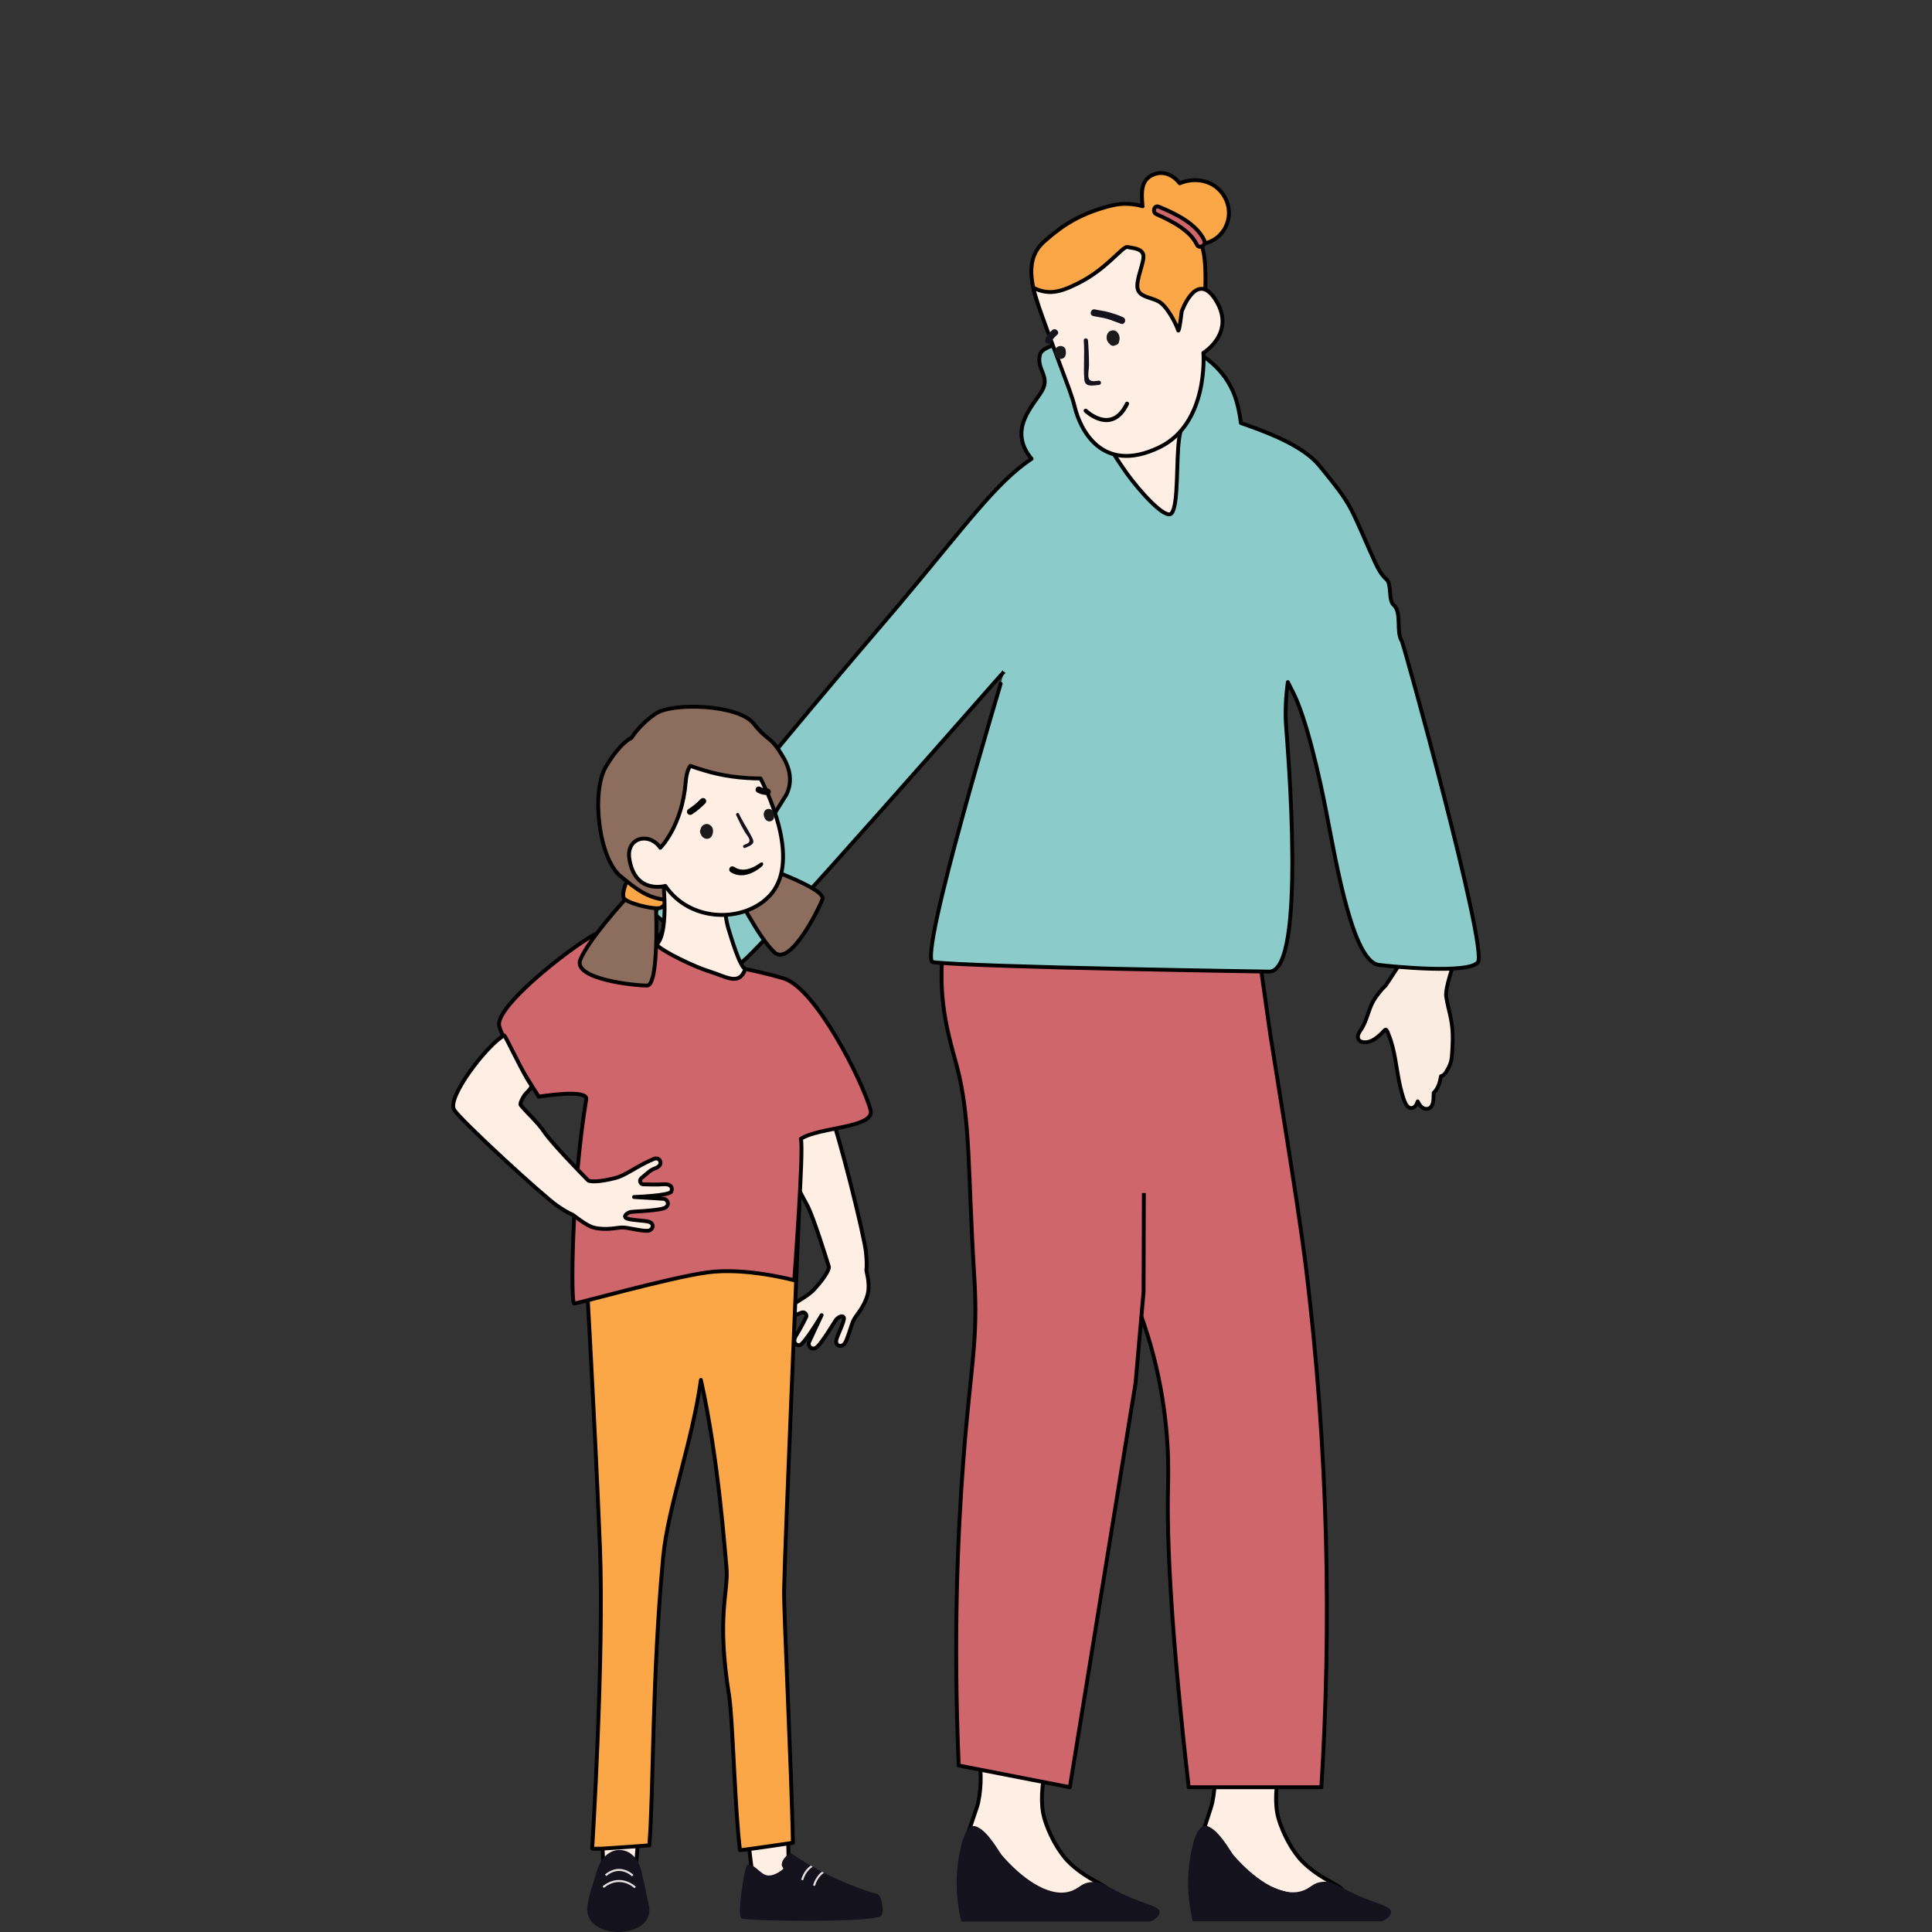 <?xml version="1.0" encoding="UTF-8"?>
<svg id="uuid-62ed8b5f-4fb0-4a5e-9f8f-a4f699ce7dd9" data-name="Was_ist_Unterhalts-Vorschuss" xmlns="http://www.w3.org/2000/svg" viewBox="0 0 1000 1000">
  <rect x="0" y="0" width="1000" height="1000" fill="#333333" stroke="none"/>
  <g>
    <path d="M552.4,962.97s-1.99-2.06-4.48-5.86c0,0-5.03-7.51-7.45-16.3-1.93-6.99-1.31-16.14.72-25.97-11.58-2.27-23.16-4.55-34.74-6.82,1.27,6.81,1.87,15.57-.2,25.28-.39,1.84-6.03,17.88-6.54,19.54,2.11,7.14,15.7,17.74,40.75,26.18,14.67,4.94,32.16,3.27,33.15,0,.89-2.97-11.01-5.5-21.21-16.04Z" style="fill: #feeee4; stroke: #000; stroke-linecap: round; stroke-linejoin: round; stroke-width: 2px;"/>
    <path d="M673.58,962.97s-1.99-2.06-4.48-5.86c0,0-5.03-7.51-7.45-16.3-1.93-6.99-1.31-16.14.72-25.97-11.58-2.27-23.16-4.55-34.74-6.82,1.27,6.81,1.87,15.57-.2,25.28-.39,1.84-4.54,14.12-5.05,15.77,2.11,7.14,14.22,21.51,39.27,29.95,14.67,4.94,32.16,3.27,33.15,0,.89-2.97-11.01-5.5-21.21-16.04Z" style="fill: #feeee4; stroke: #000; stroke-linecap: round; stroke-linejoin: round; stroke-width: 2px;"/>
    <path d="M624.68,945.1c6.2,1.89,12.15,13.15,13.58,14.84,9.46,11.13,23.74,22.09,34.94,19.02,5.56-1.52,5.84-4.45,11.4-4.93,6.36-.56,8.08,3.08,21.89,8.6,8.37,3.34,13.19,4.22,13.53,6.85.2,1.52-1.32,2.99-3.15,4.21-.73.48-1.64.75-2.57.75h-96.92c-2.15-8.83-4.12-22.9,0-39.47,2.34-9.41,5.57-10.38,7.28-9.86Z" style="fill: #13121d;"/>
    <path d="M504.87,945.25c6.2,1.89,12.15,13.15,13.58,14.84,9.46,11.13,23.74,22.09,34.94,19.02,5.56-1.52,5.84-4.45,11.4-4.93,6.36-.56,8.08,3.08,21.89,8.6,8.37,3.34,13.19,4.22,13.53,6.85.2,1.52-1.32,2.99-3.15,4.21-.73.48-1.64.75-2.57.75h-96.92c-2.15-8.83-4.12-22.9,0-39.47,2.34-9.41,5.57-10.38,7.28-9.86Z" style="fill: #13121d;"/>
    <path d="M683.92,925.07h-68.66c-9.3-82.17-11.32-127.86-10.7-154.88.19-8.06,1.02-32.37-6.21-63.14-5.07-21.59-12.23-38.32-17.06-48.4-4.63-45.31-9.25-90.62-13.88-135.92,2.71-34.77,5.42-69.55,8.14-104.32,23.92,15.01,47.83,30.02,71.75,45.04,3.41,24.08,6.82,48.15,10.23,72.23,1.6,10.63,14.37,87.77,18.06,117.37,12.4,99.48,13.36,191.04,8.34,272.05Z" style="fill: #cf666b; stroke: #000; stroke-linecap: round; stroke-linejoin: round; stroke-width: 2px;"/>
    <path d="M587.71,716.21c-11.32,69.62-22.64,139.24-33.96,208.85-19.17-3.75-38.35-7.49-57.52-11.24-2.88-66.94-.46-120.68,2.41-158.09,3.85-50.26,7.77-61.26,5.62-95.5-3.4-54.12-1.72-81.33-9.18-109.09-3.38-12.57-9.51-31.58-7.27-57.03.67-7.54,1.79-12.46,5.72-32.8,3.96-20.48,7-37.08,8.92-47.78,30.03,14.82,60.06,29.65,90.09,44.47-.21,70.19-.42,140.38-.63,210.56-1.39,15.88-2.79,31.76-4.18,47.64Z" style="fill: #cf666b; stroke: #000; stroke-linecap: round; stroke-linejoin: round; stroke-width: 2px;"/>
    <polygon points="557.78 617.53 610.07 617.53 598.46 482.98 586.93 484.1 557.78 617.53" style="fill: #cf666b;"/>
  </g>
  <g>
    <path d="M385.78,484.19s-9.06,10.77-8.76,16.5c.3,5.72,3.1,17.23.79,21.57s-7.68,8.17-7.68,8.17c-2.73,3.27-13.3,15.57-17.25,9.19-1.09-1.76-.83-4.25-2.3-5.72-.99-.99-2.49-1.22-3.74-1.86-1.47-.75-2.62-2.11-3.1-3.69-.65-2.12-.19-4.66-1.62-6.36-1.4-1.67-4.08-1.79-5.45-3.48-1.58-1.95-.76-5.11-2.36-7.05-.45-.54-1.05-.93-1.53-1.44-.98-1.06-1.36-2.57-1.31-4.01.05-1.44.49-2.84.96-4.2,1.95-5.61,4.64-10.54,7.78-15.55,4.41-7.05,8.95-14.02,13.21-21.16,2.73-4.58,5.4-9.22,7.65-14.05,7.89-16.96,24.69,33.15,24.69,33.15Z" style="fill: #feeee4; stroke: #000; stroke-linecap: round; stroke-linejoin: round; stroke-width: 2px;"/>
    <g>
      <path d="M729.32,491.2c-.51.72-2.65,4.1-3.16,4.98-2.02,3.48-4.24,6.83-6.46,10.18-.83,1.26-1.68,2.52-2.51,3.78-.47.49-.95.98-1.44,1.46-1.71,1.68-4.61,5.85-4.61,6-2.87,4.67-3.6,10.89-6.73,15.39-.87,1.25-1.89,2.86-1.46,4.45.46,1.69,2.34,2.12,3.87,2.04,3.45-.17,6.18-2.62,8.57-4.87.36-.34,1.35-1.66,1.85-1.67.67-.02,1.32,2.15,1.54,2.68.8,1.92,1.43,3.91,1.95,5.91,1.04,3.96,1.69,8.02,2.36,12.06.65,3.98,1.33,7.97,2.42,11.86.53,1.88,1.08,3.84,1.93,5.61.66,1.37,1.97,2.88,3.67,2.4,1.4-.39,2.23-1.94,2.69-3.39,1.04,2.17,2.64,4.31,5.18,3.83,3.16-.61,2.98-5,3.05-7.39,0-.27,0-.55,0-.83,0,0,.02,0,.02-.02,2.32-2.21,3.28-5.48,3.79-8.63,1.3-.26,2.12-1.27,2.78-2.36.92-1.55,1.83-3.19,2.32-4.94.51-1.84.62-3.75.72-5.63.11-1.98.22-3.96.25-5.93.06-3.79-.22-7.53-1-11.24-.77-3.74-1.84-7.42-2.39-11.2-.62-4.27,4.1-17.35,4.11-17.39.19-1.61-14.64-7.94-16.52-8.31-1.36-.27-5.19-1.1-6.79,1.17h-.01Z" style="fill: #fbece2; stroke: #000; stroke-linecap: round; stroke-linejoin: round; stroke-width: 1.96px;"/>
      <g>
        <path d="M765.02,497.93c-4.19,6.4-44.46,2.35-51.3,1.51-13.31-1.64-21.7-50.38-27.3-79.45-3.04-15.75-10.06-48.23-17.52-62.38-1.51-2.85-2.3-4.55-2.3-4.55-1.04,7.36-1.44,15.02-.94,22.46.65,9.76,10.89,127.88-8.81,127.39-2.01-.05-150.06-2.21-173.93-4.88-8.42-.94,37.12-150.72,36.9-150.54-.78.61-127.28,145.42-136.14,150.72-2.98,1.78-44.18-22.07-44.31-25.02-.59-13.5,112.47-144.19,126.12-160.43,34.99-41.64,50.12-63.09,68.45-75.29-12.7-15.13,1.1-27.67,5.43-35.25,4.36-7.61-3.22-11.17-1.04-18.79,2.71-9.47,53.65-10.11,70.99-5.22,21.22,5.99,28.18,22.97,28.18,22.97,0,0,3.27,5.46,4.77,17.76.09.04.18.07.27.1,12.39,4.35,29.09,10.5,38.31,19.72.54.54,1.15,1.2,1.81,1.97.55.63,1.13,1.34,1.75,2.11,5.21,6.52,11.44,13.84,15.18,21.3,4.29,8.53,7.9,17.74,11.97,26.47,1.58,3.37,3.23,6.86,6.08,9.27,2.81,2.37.88,10.78,3.67,13.19,4.43,3.82,1.14,13.93,4.24,18.67,1.02,1.56,44.43,158.61,39.46,166.2Z" style="fill: #8bccca; stroke: #000; stroke-linecap: round; stroke-linejoin: round; stroke-width: 2px;"/>
        <path d="M594.48,183.35s-30.47-4.35-33.74,3.26c-3.26,7.62,2.29,17.02,18.56,25.38,16.27,8.36,17.36-12.32,17.36-12.32l-2.18-16.32Z" style="fill: #13121d; stroke: #000; stroke-miterlimit: 10; stroke-width: 2px;"/>
      </g>
      <g>
        <path d="M606.37,265.7c3.7-4.14,2.38-27.64,3.9-38.31,1.52-10.67,6.52-23.95,6.52-23.95,0,0-13.71-1.95-18.07-4.13-6.53-3.26-18.51-17.4-18.51-17.4l-2.71,39.23-.97,13.89s2.81,4.53,6.6,9.85c6.22,8.74,20.05,24.39,23.24,20.82Z" style="fill: #feeee4; stroke: #000; stroke-linecap: round; stroke-linejoin: round; stroke-width: 2px;"/>
        <g>
          <g>
            <path d="M541.17,124.39c5.42-4.6,14.81-13.26,34.12-17.99,5.91-1.45,11.39-.98,16.14.36-.05-.17-.09-.34-.11-.53-.45-6.17-1.15-13.1,5.71-15.88,5.33-2.16,10.36.36,13.59,4.52,9.03-3.82,19.84-.91,24.06,8.66,4.22,9.57-1.45,20.82-11.88,22.59-.41.07-.77.03-1.09-.07-.11,0-.23,0-.34,0,4.39,7.21,1.89,33.62,1.89,33.62l-25.34,19.45s-49,6.14-58.25-15.58c-10.77-25.3-4.49-34.06,1.49-39.14Z" style="fill: #fba747; stroke: #000; stroke-linecap: round; stroke-linejoin: round; stroke-width: 2px;"/>
            <path d="M599.77,106.99c8.36,3.4,19.56,8.76,23.55,17.4,1.19,2.58-2.66,4.76-3.88,2.17-3.53-7.5-13.57-12.45-20.83-15.66-2.34-1.03-1.3-4.91,1.16-3.91Z" style="fill: #cf666b; stroke: #000; stroke-linecap: round; stroke-linejoin: round; stroke-width: 2px;"/>
          </g>
          <path d="M549.9,192.03c2.27,6.21,4.89,12.5,6.47,18.94,2.5,10.22,13.37,35.06,43.58,20.63,25.87-12.36,22.92-48.96,22.92-48.96,0,0,16.78-10.13,6.65-26.91-10.13-16.78-17.9,5.59-17.9,5.59,0,0-1.33,11.76-1.89,9.49-.56-2.27-5.33-11.94-9.58-14.51-4.24-2.57-10.2-2.32-11.31-6.86-1.11-4.54,3.75-14.16,2.92-17.57-.83-3.41-5.66-3.43-8.21-4.01-2.55-.58-10.72,11.6-26.04,19.02-4.18,2.03-8.66,4.11-13.35,4.28-4.83.18-8.88-1.98-9.34-2.31,0,.88,2.07,7.59,2.88,9.91,1.27,3.69,2.59,7.35,3.93,11.01,1.41,3.87,2.85,7.74,4.29,11.6,1.11,2.96,2.22,5.93,3.32,8.89.22.59.44,1.18.66,1.78Z" style="fill: #feeee4; stroke: #000; stroke-linecap: round; stroke-linejoin: round; stroke-width: 2px;"/>
          <g>
            <path d="M573.45,172.38c.48-.73,1.12-1.21,1.92-1.29.09-.02.18-.04.27-.06.03,0,.06-.03.1-.03.03,0,.06,0,.09,0,2.78-.31,4.31,3.25,3.44,5.6-.06.53-.23,1.04-.61,1.42-.38.38-.89.61-1.42.7-.04.03-.08.07-.13.09-1.22.51-2.25-.03-2.97-1.01-1.48-1.26-1.81-3.72-.69-5.43Z" style="fill: #1a1a1a;"/>
            <path d="M581.64,164.4c-.14-.07-.29-.15-.43-.22,0,0-.02,0-.02-.01,0,0,0,0,0,0-.55-.27-1.11-.52-1.68-.74-.59-.22-1.15-.43-1.71-.64-1.05-.34-2.29-.74-3.74-1.16-2.38-.71-4.86-.9-7.27-1.47-2.22-.53-3.19,2.88-.97,3.41,2.41.57,4.88.77,7.27,1.47,2.42.71,4.74,1.73,7.12,2.54,1.99.67,2.95-2.15,1.43-3.18Z" style="fill: #13121d;"/>
          </g>
          <path d="M546.07,181.08c.63-1.67,2.55-2.46,4.17-1.69.14.07.28.15.41.25.43.29.75.73.89,1.27.02.06.03.12.04.19,0,.02.01.04.01.06.12.97.23,1.96-.11,2.9-.64,1.82-2.86,2.18-4.33,1.13-1.27-.91-1.63-2.67-1.09-4.09Z" style="fill: #1a1a1a;"/>
          <path d="M541.06,175.8c.62-2.13,1.95-3.46,3.55-4.91,1.68-1.52,4.25.92,2.55,2.46-1.06.96-2.23,1.83-2.65,3.25-.64,2.18-4.1,1.39-3.45-.8Z" style="fill: #13121d;"/>
        </g>
      </g>
      <path d="M561.24,196.43c-.52-6.65.25-13.46-.29-20.17-.11-1.41,2.08-1.5,2.19-.1.35,4.39.54,8.78.51,13.18-.01,1.78-.66,4.52-.18,6.21.68,2.43,3.09,1.67,5.28,1.5,1.41-.11,1.5,2.08.1,2.19-3.15.24-7.28,1.37-7.61-2.82Z" style="fill: #13121e;"/>
      <path d="M561.96,212.6s13.42,12.96,21.4-3.64" style="fill: none; stroke: #000; stroke-linecap: round; stroke-linejoin: round; stroke-width: 2.11px;"/>
    </g>
  </g>
  <g>
    <path d="M413.62,696.34c2.37.14,11.64-15.61,11.64-15.61,0,0-5.83,12.4-6.48,13.92-.67,1.52.66,4.2,3.29,3.1,2.64-1.1,9.99-13.92,10.83-14.85.83-.94,3.13-2.46,3.85-.94.72,1.53-3.69,9.67-3.95,11.97-.27,2.3,1.9,3.56,3.84,2.08,1.94-1.47,3.84-10.4,5.41-13.14,1.57-2.74,5.51-6.71,7.11-13.12.94-3.76.14-8.54-.67-11.85-.05-.21-.06-.41-.04-.63.29-2.4.13-5.57-.25-9.24-.91-8.88-14.69-63.76-18.16-70.55-3.48-6.79-28.48,14.87-28.1,15.81,2.41,5.96,12.96,24.98,16.06,30.94,3.13,6,9.87,27.71,10.96,31.22.1.32.12.65.03.97-.99,3.44-5.22,8.31-7.57,10.93-2.46,2.75-7.3,5.5-10.25,7.33-2.95,1.82-5.41,3.51-7.98,5.54-2.57,2.04-.55,4.93,1.69,4.26,2.23-.66,2.48-2.17,5.44-3.26,1.27-.47,3.01-1.17,4.57-1.81,1.55-.64,3.09,1.01,2.3,2.49,0,.01-.02.03-.02.04-.79,1.45-3.1,6.21-5.03,9.16-1.92,2.95-.87,5.07,1.5,5.22Z" style="fill: #feeee4; stroke: #000; stroke-linecap: round; stroke-linejoin: round; stroke-width: 2px;"/>
    <g id="uuid-823645b3-f4f2-4cb9-a969-c8a037f19b9f" data-name="05">
      <path d="M331.3,939.72c-.51,6.22-.95,11.56-1.31,16.05-.2,2.54-.38,4.8-.54,6.8-.6,7.65-.87,11.35-.87,11.35l-10.61-5.16-1.35-.66-4.3-2.09-.18-4-.24-5.17-.75-16.68c2.81.43,5.78.67,8.86.67,3.98,0,7.79-.4,11.29-1.11Z" style="fill: #feeee4; stroke: #000; stroke-linecap: round; stroke-linejoin: round; stroke-width: 2px;"/>
      <path d="M408.19,964.04l-7.14,15.09-11.79-10.24s-.15-1.25-.42-3.46c-.24-1.96-.58-4.69-.99-7.98-.59-4.84-1.34-10.9-2.17-17.54,3.24.6,6.73.93,10.37.93,4.12,0,8.05-.43,11.65-1.18.11,5.7.21,10.68.29,14.63.05,2.12.08,3.94.11,5.41.06,2.78.09,4.34.09,4.34Z" style="fill: #feeee4; stroke: #000; stroke-linecap: round; stroke-linejoin: round; stroke-width: 2px;"/>
      <path d="M410.42,953.81c-.5.11-26.63,3.97-27.41,3.83-2.73-21.85-3.68-67.77-5.62-79.86-6.77-42.15-.09-54.34-1.38-66.57-.66-6.28-4.02-55.77-13.22-96.96-4.39,31.83-17.13,66.08-19.52,91.57-5.91,62.79-4.93,122.12-7.18,149.29-.92.19-24.19,1.73-24.19,1.73-2.66.08-4.67.09-5.38-.02,0,0,6.21-99.36,4.03-155.54-2.5-64.08-8.53-168.3-8.53-168.3,7.65-19.13,111.69-9,111.69-9,0,0-7.54,177.99-7.88,199.19-.17,10.76,3.85,93.25,4.58,130.64Z" style="fill: #fba747; stroke: #000; stroke-linecap: round; stroke-linejoin: round; stroke-width: 2px;"/>
      <path d="M386.82,965.33c-1.46.4-5.43,26.29-3.06,27.64,2.36,1.35,68.47,2.4,72.3-1.36,2.01-1.98-.13-10.7-1.52-11.09-25.52-7.13-45.47-21.53-45.47-21.53,0,0-5.11,3.3-4.35,6.8l.78,1.47s-4.12,3.84-8.1,3.47c-3.98-.38-6.86-6.41-10.57-5.4Z" style="fill: #13121d;"/>
      <path d="M419.62,965.62c-3.28,2.34-4.54,5.89-4.94,7.33l1.02.28c.38-1.36,1.59-4.77,4.77-6.91.06-.04.12-.08.18-.12l-1.03-.58Z" style="fill: #e6e0e0;"/>
      <path d="M425.43,968.8c-3.03,2.34-4.22,5.69-4.6,7.08l1.02.28c.37-1.35,1.56-4.68,4.63-6.82l-1.05-.54Z" style="fill: #e6e0e0;"/>
      <path d="M304.03,986.78c-1.14,8.3,7.14,13.22,15.94,13.22s17.5-4.55,15.94-13.22c-.91-5.08-2.45-11.59-3.89-18.08-1.44-6.5-5.75-11.17-11.41-11.17-5.39,0-9.68,4.47-11.5,10.37-2.46,7.99-4.22,12.54-5.09,18.89Z" style="fill: #13121d;"/>
      <path d="M327.16,971.21l.72-.78c-2.1-1.94-4.9-3.09-7.48-3.09-3.5,0-6.25,2.04-7.28,2.92l.69.8c.93-.8,3.45-2.66,6.59-2.66,3.44,0,6.04,2.15,6.76,2.81Z" style="fill: #e6e0e0;"/>
      <path d="M328.4,977.38l.72-.78c-2.39-2.21-5.66-3.53-8.73-3.53-4.18,0-7.34,2.32-8.5,3.32l.69.8c1.07-.92,3.99-3.07,7.82-3.07,2.82,0,5.81,1.21,8.02,3.25Z" style="fill: #e6e0e0;"/>
    </g>
    <path d="M450.6,574.42c-4.16-14.78-28.31-62.9-44.93-67.98-16.62-5.08-40.64-8.31-51.26-12.47-10.62-4.16-34.63-17.55-48.49-9.24-13.85,8.31-46.99,34.54-47.64,45.15-.35,5.78,20.6,37.76,20.6,37.76,0,0,25.48-4.21,24.56,1.33-7.56,45.35-8.11,105.74-6.26,105.74s49.01-13.34,68.86-16.11c19.86-2.77,45.07,4.08,45.07,4.08,0,0,5.07-68.22,3.4-73.21,9.34-6.25,38.76-5.54,36.09-15.06Z" style="fill: #cf666b; stroke: #000; stroke-linecap: round; stroke-linejoin: round; stroke-width: 2px;"/>
    <g>
      <g>
        <path d="M389.65,446.78s-2.2-2.49-5.56.74c-3.36,3.23-6.33,7.76-5.27,10.25,1.06,2.49,13.99,27.84,22.03,35.19,8.03,7.35,22.73-21.77,24.83-27.57,2.1-5.8-36.02-18.61-36.02-18.61Z" style="fill: #8c6d5e; stroke: #000; stroke-linecap: round; stroke-linejoin: round; stroke-width: 2px;"/>
        <path d="M339.56,469.83s1.54-2.95-2.67-4.94c-4.21-1.99-9.5-3.15-11.45-1.28-1.95,1.88-21.04,22.98-25.06,33.1-4.02,10.12,28.43,13.5,34.6,13.4,6.16-.1,4.58-40.29,4.58-40.29Z" style="fill: #8c6d5e; stroke: #000; stroke-linecap: round; stroke-linejoin: round; stroke-width: 2px;"/>
        <path d="M329.51,450.94s8.08-.06,14.16,3.88c6.09,3.94,1.42,14.69-2.41,15.25-3.84.57-16.95-2.66-18.39-5.23-1.44-2.58,2.6-13.98,6.64-13.9Z" style="fill: #fba747; stroke: #000; stroke-linecap: round; stroke-linejoin: round; stroke-width: 2px;"/>
      </g>
      <g>
        <path d="M405.75,413.32s7.11-8.47-.06-20.87c-7.17-12.4-7.69-7.92-15.6-17.91-7.91-9.99-42.02-11.01-50.63-5.21-8.61,5.8-12.58,12.59-12.58,12.59,0,0-5.68,2.06-13.31,15-7.63,12.94-3.7,47.41,7.69,56.67,11.39,9.26,18.23,14.82,37.25,11.14,19.02-3.68,47.25-51.41,47.25-51.41Z" style="fill: #8c6d5e; stroke: #000; stroke-linecap: round; stroke-linejoin: round; stroke-width: 2px;"/>
        <path d="M339.81,488.98c7.18-6.79,2.93-37.83,2.93-37.83l32.25,5.86s-.74,14.71,2.06,23.74c1.28,4.11,5.92,19.95,8.73,20.77-3.2,9-9.71,4.02-18.88,1.2-6.98-2.14-23.79-10.07-27.09-13.76Z" style="fill: #feeee4; stroke: #000; stroke-linecap: round; stroke-linejoin: round; stroke-width: 2px;"/>
        <path d="M364.63,398.8c-2.45-.75-4.91-1.51-7.33-2.38-1.19,1.59-2.05,4.22-2.39,8.43-1.88,22.87-13.13,33.95-13.13,33.95,0,0-2.47-4.01-7.19-4.68-5.06-.71-9.97,2.95-8.85,10.32,2.84,18.64,18.63,14.11,18.63,14.11,12.94,19.02,40.72,19.07,53.88,5.21,15.83-16.68.91-50.15-4.59-60.82-9.8-.02-19.72-1.31-29.03-4.14Z" style="fill: #feeee4; stroke: #000; stroke-linecap: round; stroke-linejoin: round; stroke-width: 2px;"/>
        <path d="M393.21,446.82c-3.6,2.67-8.92,4.78-13.07,1.96-.73-.5-1.71-.52-2.31.21-.52.63-.52,1.81.21,2.31,5.45,3.7,11.88.9,16.14-2.69,1.61-1.36.73-3.06-.97-1.79Z"/>
        <path d="M368.39,427.89c-.51-.69-1.29-1.25-2.15-1.37-1.09-.15-2.07.26-2.81,1.05-.48.5-.72,1.14-.84,1.8-.27.41-.36.91-.21,1.44.14.47.3.94.53,1.38.03.07.06.14.1.2.1.16.21.32.33.47.01.01.02.02.03.04,0,.01.01.02.02.03.02.02.04.03.06.05.31.35.64.64,1.07.86.47.24.95.31,1.47.33.52.01,1-.17,1.45-.42.45-.26.77-.7,1.02-1.14.2-.36.32-.77.44-1.16.09-.29.14-.59.16-.89.03-.58,0-1.04-.15-1.61-.1-.37-.29-.74-.52-1.05Z" style="fill: #1a1a1a;"/>
        <path d="M399.42,419.25c-.51-.42-1.2-.67-1.86-.57-.42.07-.67.15-1.03.37-.19.11-.35.27-.5.43-.34.34-.52.79-.65,1.24-.21.74-.02,1.5.16,2.22.03.13.11.26.2.38,0,.02.01.04.02.06.22.45.41.74.78,1.09.22.21.49.39.78.5.18.07.38.14.57.17.41.06.68.02,1.08-.08.66-.16,1.25-.74,1.49-1.36.39-.96.35-2.1-.06-3.06-.23-.53-.53-1.03-.98-1.4Z" style="fill: #1a1a1a;"/>
        <path d="M397.21,408.18c-.22.01-.44,0-.66,0-.59-.05-1.18-.15-1.75-.32-.47-.17-.93-.37-1.37-.62-.35-.2-.89-.19-1.26-.06s-.77.47-.93.85c-.16.39-.22.85-.06,1.26.17.42.45.7.85.93,1.63.94,3.56,1.35,5.43,1.24.86-.05,1.62-.9,1.51-1.77-.11-.9-.85-1.56-1.77-1.51Z"/>
        <path d="M364.91,413.42c-.75-.57-1.68-.45-2.31.21-.48.5-.97.99-1.48,1.47-.14.13-.15.14-.02.01-.07.07-.15.13-.22.2-.11.1-.22.2-.33.3-.28.25-.56.49-.85.72-1.09.9-2.24,1.73-3.43,2.5-.72.47-.92,1.61-.39,2.29.57.73,1.52.89,2.29.39,2.54-1.64,4.87-3.6,6.96-5.79.59-.62.46-1.8-.21-2.31Z"/>
      </g>
    </g>
  </g>
  <path d="M347.45,616.78c-1,2.15-19.27,2.79-19.27,2.79,0,0,13.67.79,15.32.94,1.66.14,3.38,2.58,1.15,4.37-2.23,1.8-17,2.15-18.22,2.44-1.23.28-3.66,1.58-2.66,2.93,1,1.37,10.26,1.37,12.41,2.23,2.15.85,2.23,3.37,0,4.37-2.22,1-10.97-1.58-14.13-1.51-3.15.07-8.53,1.65-14.92,0-3.75-.97-10.43-6.49-10.63-6.57-2.25-.89-4.96-2.53-8-4.62-7.37-5.03-49.05-43.31-53.37-49.59-4.31-6.29,17.46-34.31,25.81-38.6.57-.3,10.11,20.51,13.84,25.37,1.18,1.53-2.41,4.29-3.25,5.46-.56.78-2.68,4.4-2.03,5.18,4.09,4.95,8.71,8.73,12.47,14.29,3.79,5.61,19.66,21.89,22.23,24.51.23.24.52.41.84.49,3.5.77,9.8-.62,13.22-1.45,3.59-.85,8.32-3.8,11.33-5.52,3.01-1.73,5.67-3.08,8.67-4.38,3.01-1.29,4.59,1.87,2.94,3.52-1.65,1.65-3.08,1.15-5.46,3.23-1.02.9-2.46,2.09-3.77,3.15-1.3,1.06-.58,3.2,1.09,3.21.02,0,.03,0,.05,0,1.65,0,6.94.24,10.45-.05,3.51-.28,4.87,1.65,3.87,3.81Z" style="fill: #feeee4; stroke: #000; stroke-linecap: round; stroke-linejoin: round; stroke-width: 2px;"/>
  <path d="M389.63,434.28c-2.08-4.46-5.04-8.55-7.13-13.06-.44-.94-1.88-.21-1.44.73,1.37,2.95,2.83,5.84,4.45,8.65.65,1.14,2.06,2.67,2.37,3.92.44,1.81-1.38,2.19-2.85,2.88-.94.44-.21,1.88.73,1.44,2.11-.99,5.17-1.76,3.86-4.57Z" style="fill: #13121e;"/>
</svg>